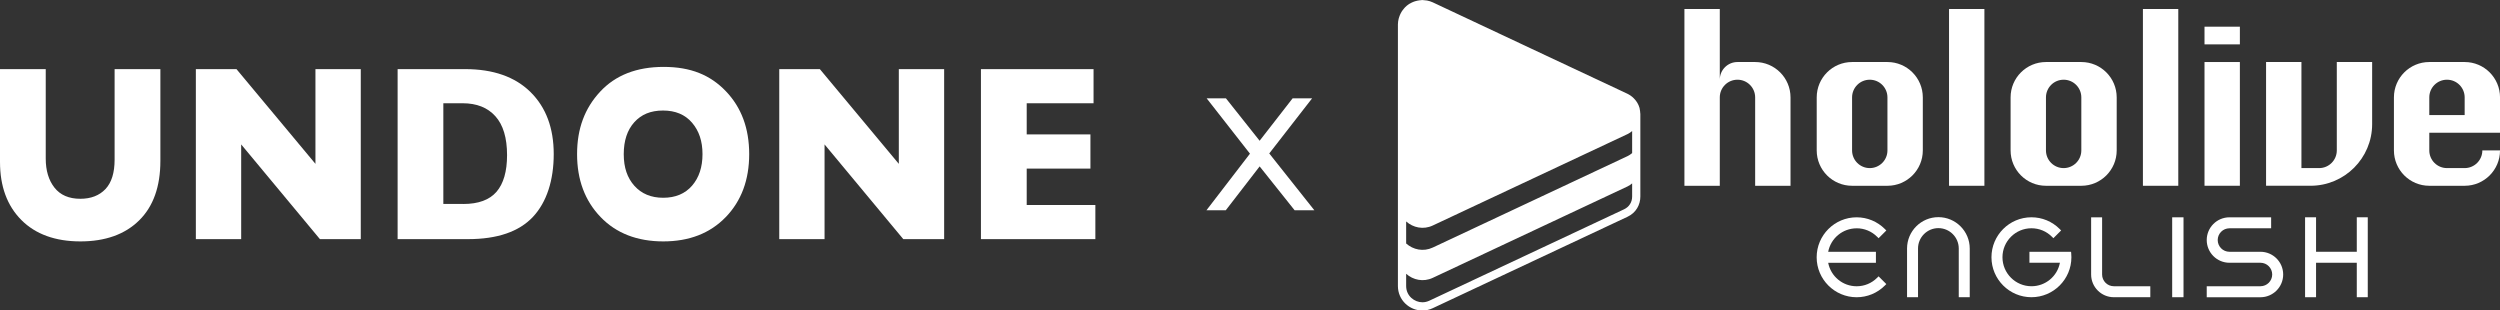 <?xml version="1.0" encoding="UTF-8"?><svg id="b" xmlns="http://www.w3.org/2000/svg" viewBox="0 0 913.31 113.43"><rect x="0" y="0" width="913.31" height="113.43" fill="#333333" stroke="none"/><g id="c"><g><g><path d="M16.71,25.25V57.95c0,4.37,1.07,7.91,3.2,10.61,2.13,2.7,5.27,4.06,9.44,4.06,3.87,0,6.93-1.19,9.18-3.55,2.23-2.37,3.34-5.95,3.34-10.75V25.25h16.72V58.77c0,9.41-2.59,16.67-7.78,21.77-5.19,5.1-12.36,7.65-21.46,7.65s-16.38-2.61-21.56-7.83c-5.19-5.22-7.79-12.29-7.79-21.22V25.25H16.71Z" style="fill:#fff;"/><path d="M86.39,25.25l28.85,34.61V25.25h16.56v62.12h-14.92l-28.77-34.61v34.61h-16.56V25.25h14.84Z" style="fill:#fff;"/><path d="M169.91,25.25c10.27,0,18.24,2.8,23.9,8.38,5.66,5.59,8.48,13.15,8.48,22.67s-2.54,17.55-7.61,22.95c-5.09,5.4-12.99,8.11-23.69,8.11h-25.73V25.25h24.67Zm-.65,49.27c5.51,0,9.56-1.49,12.13-4.46,2.56-2.98,3.85-7.44,3.85-13.39,0-6.31-1.42-11.05-4.27-14.21-2.83-3.16-6.83-4.74-11.97-4.74h-7.04v36.79h7.29Z" style="fill:#fff;"/><path d="M265.13,79.31c-5.72,5.92-13.33,8.88-22.83,8.88s-17.21-2.97-22.91-8.92c-5.72-5.95-8.57-13.6-8.57-22.95s2.8-16.77,8.41-22.81c5.6-6.04,13.34-9.07,23.23-9.07s17.03,2.96,22.71,8.88c5.68,5.92,8.53,13.58,8.53,22.99s-2.86,17.08-8.56,23Zm-33.37-11.43c2.6,2.91,6.11,4.37,10.54,4.37s7.98-1.47,10.53-4.42c2.54-2.94,3.81-6.78,3.81-11.52s-1.27-8.5-3.81-11.47c-2.55-2.98-6.08-4.46-10.61-4.46s-7.93,1.43-10.5,4.28c-2.57,2.86-3.85,6.74-3.85,11.66s1.29,8.65,3.89,11.57Z" style="fill:#fff;"/><path d="M299.51,25.25l28.85,34.61V25.25h16.56v62.12h-14.92l-28.77-34.61v34.61h-16.55V25.25h14.84Z" style="fill:#fff;"/><path d="M399.5,25.25v12.48h-24.42v11.38h23.28v12.48h-23.28v13.3h25.08v12.48h-41.8V25.25h41.14Z" style="fill:#fff;"/></g><path d="M447.87,35.93l12.3,15.49,12.05-15.49h7.12l-15.65,20.13,16.48,20.76h-7.21l-12.78-16.03-12.38,16.03h-7.06l15.9-20.68-15.82-20.22h7.06Z" style="fill:#fff;"/><g><path d="M678.28,83.4c2.82,0,5.48,1.1,7.48,3.1l.53,.53,2.83-2.83-.53-.53c-2.76-2.76-6.42-4.28-10.32-4.28-8.05,0-14.6,6.55-14.6,14.6s6.55,14.6,14.6,14.6c3.89,0,7.56-1.52,10.32-4.28l.53-.53-2.83-2.83-.53,.53c-2,2-4.66,3.1-7.48,3.1-5.12,0-9.45-3.63-10.4-8.58h17.44v-4.01h-17.44c.95-4.95,5.28-8.58,10.4-8.58Z" style="fill:#fff;"/><polygon points="860.99 91.98 846.11 91.98 846.11 79.38 842.1 79.38 842.1 108.58 846.11 108.58 846.11 95.99 860.99 95.99 860.99 108.58 865 108.58 865 79.38 860.99 79.38 860.99 91.98" style="fill:#fff;"/><path d="M825.8,91.98h-11.33c-2.37,0-4.29-1.93-4.29-4.29s1.93-4.29,4.29-4.29h15.23v-4.01h-15.23c-4.58,0-8.3,3.72-8.3,8.3s3.72,8.3,8.3,8.3h11.33c2.37,0,4.29,1.93,4.29,4.29s-1.93,4.29-4.29,4.29h-19.63v4.02h19.63c4.58,0,8.3-3.73,8.3-8.31s-3.72-8.3-8.3-8.3Z" style="fill:#fff;"/><path d="M767.95,100.28v-20.89h-4.01v20.89c0,4.58,3.72,8.3,8.3,8.3h13.32v-4.01h-13.32c-2.37,0-4.29-1.93-4.29-4.29Z" style="fill:#fff;"/><path d="M756.62,91.98h-15.22v4.01h11.14c-.95,4.95-5.28,8.58-10.4,8.58-5.84,0-10.59-4.75-10.59-10.59s4.75-10.59,10.59-10.59c2.82,0,5.48,1.1,7.48,3.1l.53,.53,2.83-2.83-.53-.53c-2.76-2.76-6.42-4.28-10.32-4.28-8.05,0-14.6,6.55-14.6,14.6s6.55,14.6,14.6,14.6,14.6-6.55,14.6-14.6c0-.42-.02-.86-.06-1.33l-.06-.68Z" style="fill:#fff;"/><rect x="793.55" y="79.39" width="4.14" height="29.19" style="fill:#fff;"/><path d="M708.14,79.33c-6.31,0-11.45,5.14-11.45,11.45v17.8h4.01v-17.8c0-4.1,3.34-7.44,7.44-7.44s7.44,3.34,7.44,7.44v17.8h4.01v-17.8c0-6.31-5.14-11.45-11.45-11.45Z" style="fill:#fff;"/><path d="M773.28,54.95v-19.37c0-7.13-5.78-12.92-12.92-12.92h-12.92c-7.13,0-12.92,5.78-12.92,12.92v19.37c0,7.13,5.78,12.92,12.92,12.92h12.92c7.13,0,12.92-5.78,12.92-12.92Zm-12.92,0c0,3.57-2.89,6.46-6.46,6.46s-6.46-2.89-6.46-6.46v-19.37c0-3.57,2.89-6.46,6.46-6.46s6.46,2.89,6.46,6.46v19.37Z" style="fill:#fff;"/><path d="M853.69,22.87V54.95c0,3.57-2.89,6.46-6.46,6.46h-6.46V22.66h-12.92v45.2h16.25c12.43,0,22.5-10.07,22.5-22.5V22.66h-12.92v.21Z" style="fill:#fff;"/><rect x="805.36" y="22.66" width="12.92" height="45.2" style="fill:#fff;"/><path d="M641.2,22.66h-6.46c-3.57,0-6.46,2.89-6.46,6.46V3.29h-12.92V67.87h12.92V35.58c0-3.57,2.89-6.46,6.46-6.46s6.46,2.89,6.46,6.46v32.29h12.92V35.58c0-7.13-5.78-12.92-12.92-12.92Z" style="fill:#fff;"/><path d="M900.4,48.5h12.92v-12.92c0-7.13-5.78-12.92-12.92-12.92h-12.92c-7.13,0-12.92,5.78-12.92,12.92v19.37c0,7.13,5.78,12.92,12.92,12.92h12.92c7.13,0,12.92-5.78,12.92-12.92h-6.46c0,3.57-2.89,6.46-6.46,6.46h-6.46c-3.57,0-6.46-2.89-6.46-6.46v-6.46h12.92Zm-12.92-12.92c0-3.57,2.89-6.46,6.46-6.46s6.46,2.89,6.46,6.46v6.46h-12.92v-6.46Z" style="fill:#fff;"/><rect x="712.03" y="3.29" width="12.92" height="64.58" style="fill:#fff;"/><rect x="782.86" y="3.29" width="12.92" height="64.58" style="fill:#fff;"/><path d="M702.45,54.95v-19.37c0-7.13-5.78-12.92-12.92-12.92h-12.92c-7.13,0-12.92,5.78-12.92,12.92v19.37c0,7.13,5.78,12.92,12.92,12.92h12.92c7.13,0,12.92-5.78,12.92-12.92Zm-12.92,0c0,3.57-2.89,6.46-6.46,6.46s-6.46-2.89-6.46-6.46v-19.37c0-3.57,2.89-6.46,6.46-6.46s6.46,2.89,6.46,6.46v19.37Z" style="fill:#fff;"/><rect x="805.36" y="9.75" width="12.92" height="6.46" style="fill:#fff;"/><path d="M599.22,41.3c-.02-.51-.09-1.02-.2-1.52h0c-.03-.11-.02-.23-.05-.34,0-.02-.02-.04-.03-.07h0c-.18-.62-.44-1.22-.77-1.79-.1-.17-.21-.32-.32-.48-.28-.42-.61-.81-.98-1.18h0c-.15-.15-.29-.29-.45-.43h0c-.54-.46-1.14-.89-1.84-1.22l-35.58-16.7L523.43,.86c-.69-.32-1.39-.53-2.1-.67-.23-.05-.45-.05-.68-.07-.34-.04-.68-.11-1.02-.11-.14,0-.27,.03-.41,.04-.23,.01-.45,.04-.67,.07-.46,.06-.91,.15-1.36,.28-.21,.06-.41,.11-.62,.19-.52,.19-1.02,.43-1.49,.71-.09,.06-.2,.09-.29,.15-.55,.36-1.06,.78-1.52,1.25-.13,.13-.24,.28-.36,.42-.32,.36-.61,.75-.87,1.16-.12,.19-.23,.39-.33,.6-.22,.42-.4,.87-.55,1.33-.07,.2-.14,.4-.19,.61-.17,.68-.28,1.39-.28,2.14h0v8.05h0v57.28h0v30.2c0,5.17,4.24,8.95,8.94,8.95,1.26,0,2.55-.27,3.8-.86l71.16-33.4c3.12-1.46,4.67-4.41,4.67-7.36v-22.14h0v-8.05h0c0-.11-.04-.22-.04-.33Zm-2.96,14.63c-.51,.41-1.03,.8-1.67,1.1l-71.16,33.4c-3.47,1.63-7.2,.78-9.73-1.48v-8.05c2.53,2.26,6.27,3.11,9.73,1.48l71.16-33.4c.64-.3,1.16-.69,1.67-1.1v8.05Zm-2.95,20.53l-71.16,33.4c-.81,.38-1.66,.57-2.52,.57-2.85,0-5.93-2.27-5.93-5.95v-4.46c2.53,2.26,6.27,3.11,9.73,1.48l71.16-33.4c.64-.3,1.16-.69,1.67-1.1v4.82c0,2.04-1.1,3.77-2.95,4.64Z" style="fill:#fff;"/></g></g></g></svg>